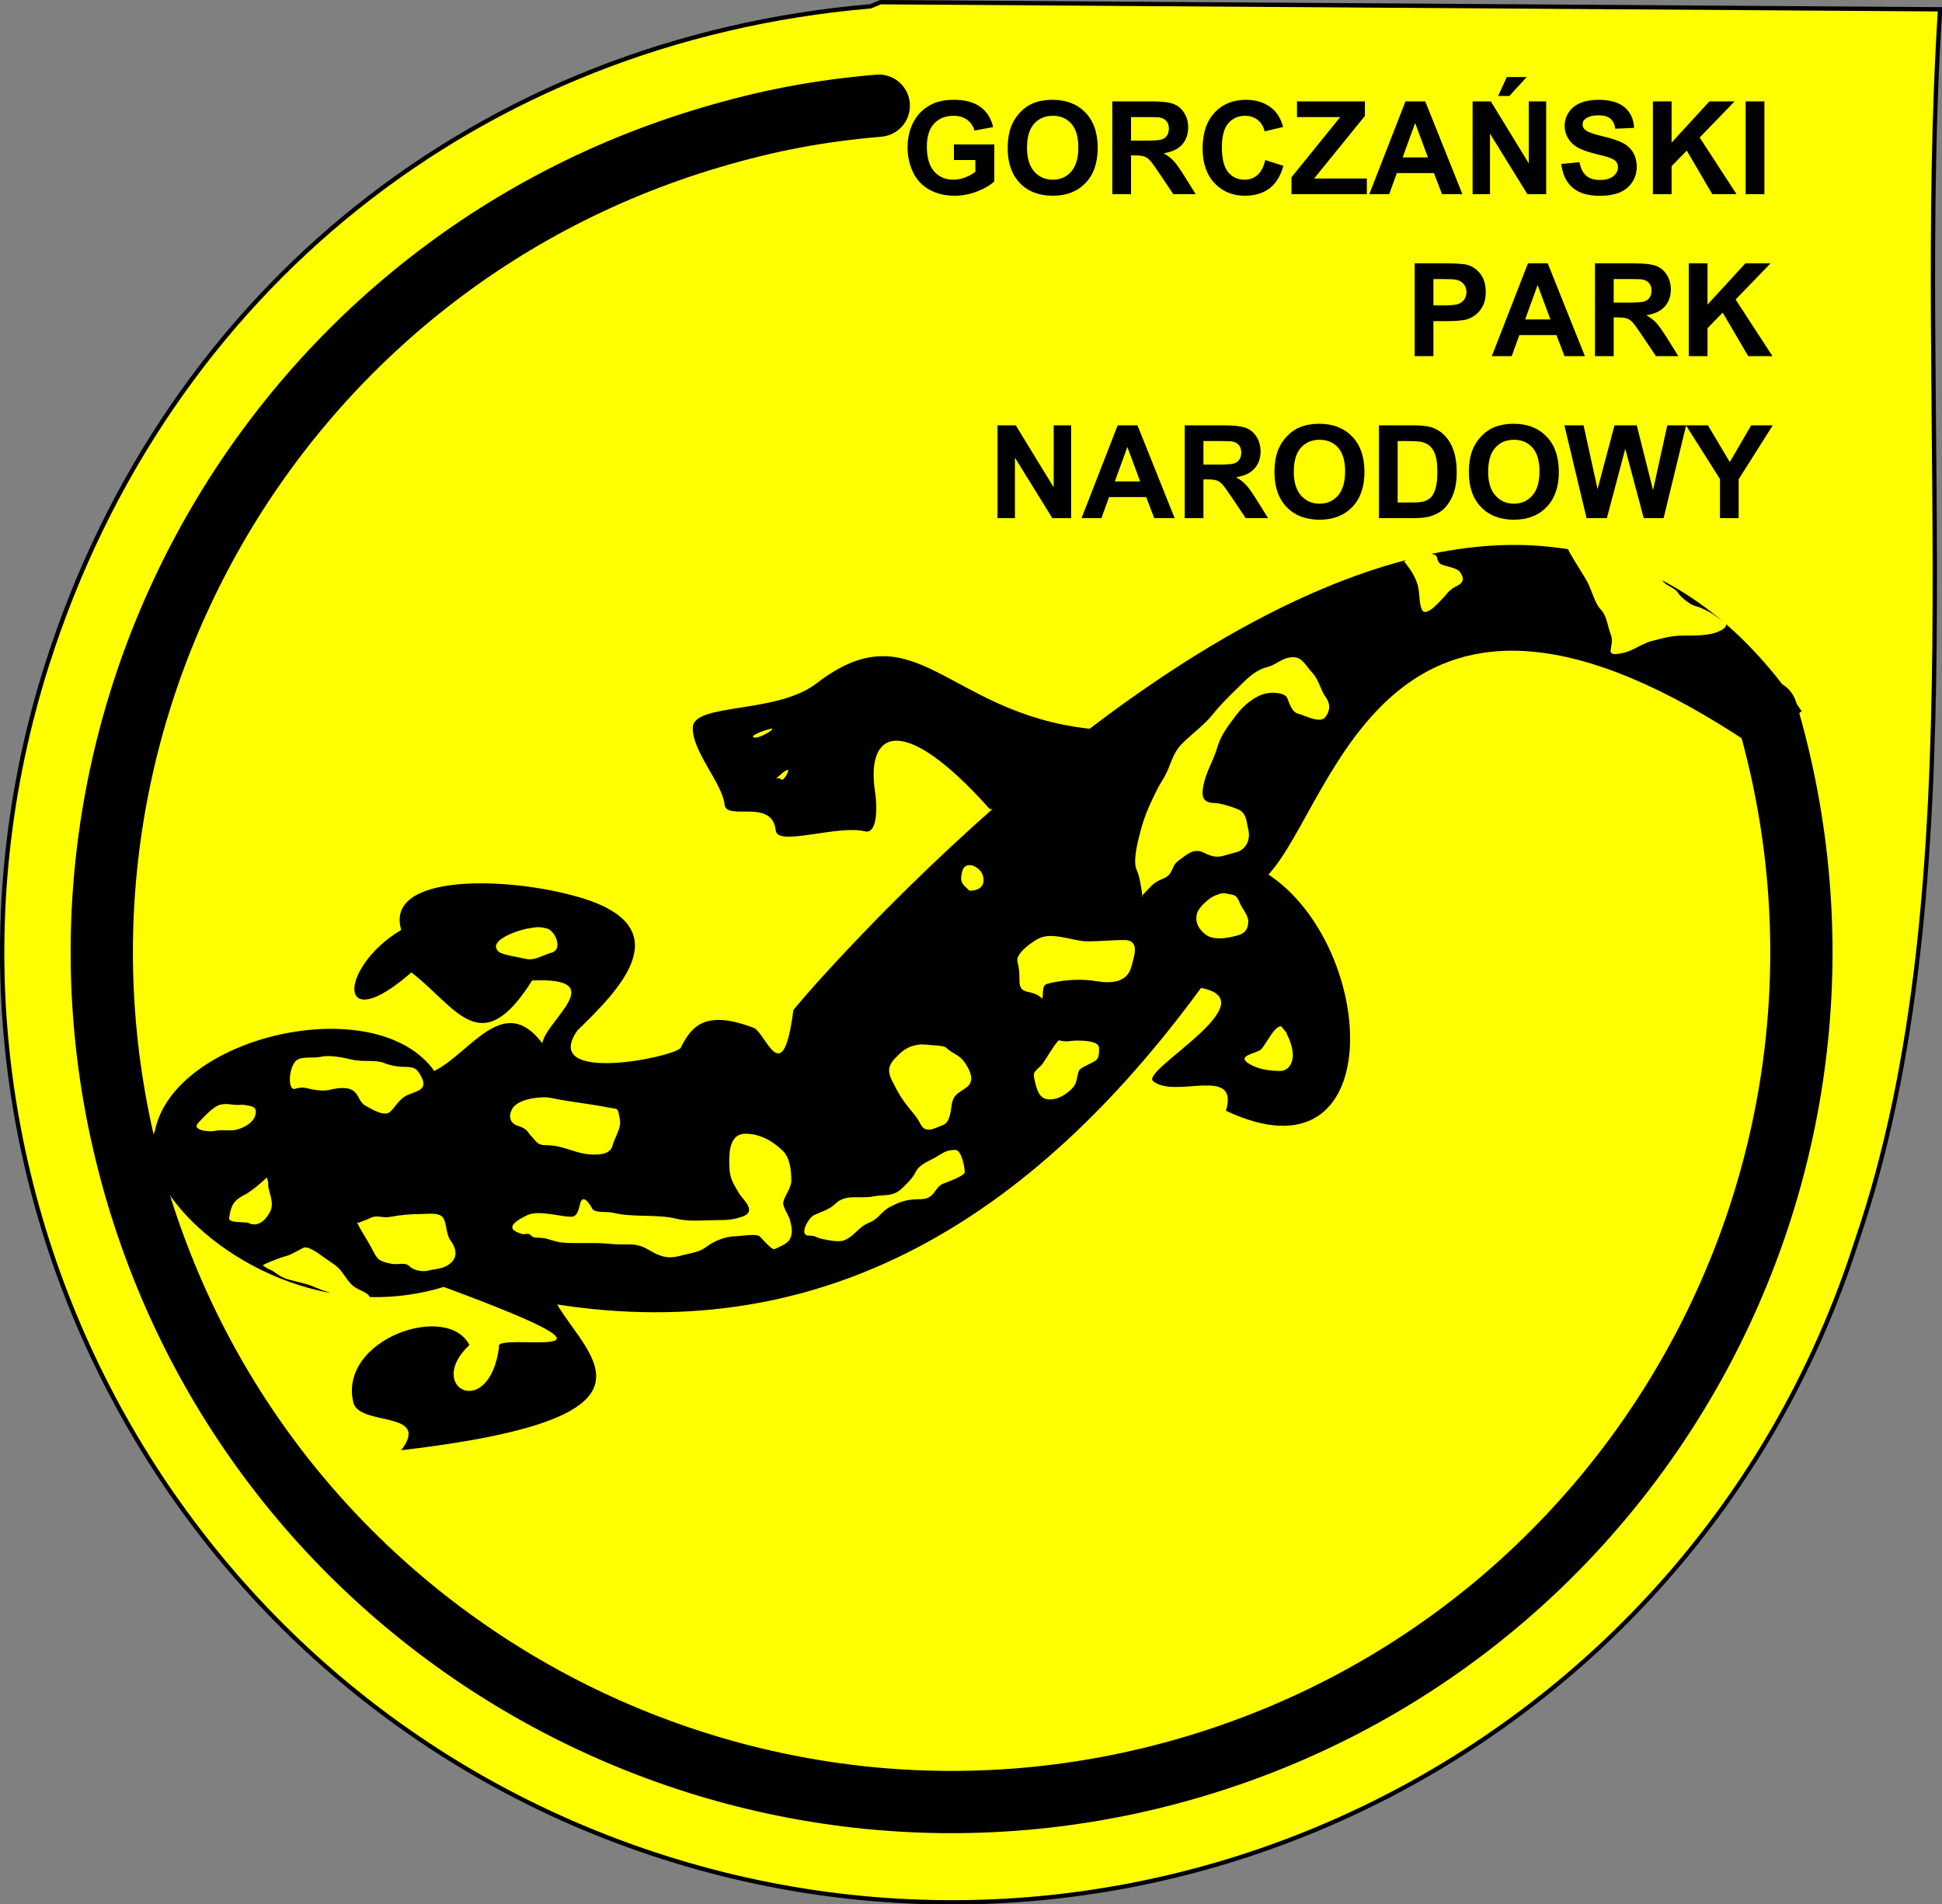 <?xml version="1.0" encoding="UTF-8" standalone="no"?>
<!-- Created with Inkscape (http://www.inkscape.org/) -->
<svg
   xmlns:dc="http://purl.org/dc/elements/1.1/"
   xmlns:cc="http://web.resource.org/cc/"
   xmlns:rdf="http://www.w3.org/1999/02/22-rdf-syntax-ns#"
   xmlns:svg="http://www.w3.org/2000/svg"
   xmlns="http://www.w3.org/2000/svg"
   xmlns:sodipodi="http://sodipodi.sourceforge.net/DTD/sodipodi-0.dtd"
   xmlns:inkscape="http://www.inkscape.org/namespaces/inkscape"
   id="svg2"
   sodipodi:version="0.32"
   inkscape:version="0.44.1"
   width="800"
   height="784.42"
   version="1.0"
   sodipodi:docbase="C:\Documents and Settings\Marcin\Pulpit"
   sodipodi:docname="LOGO_GORCZAŃSKIEGO_PARKU_NARODOWEGO.svg">
  <rect width="100%" height="100%" fill="#808080" stroke="none"/>
  <defs
     id="defs5" />
  <sodipodi:namedview
     inkscape:window-height="721"
     inkscape:window-width="1024"
     inkscape:pageshadow="2"
     inkscape:pageopacity="0.0"
     guidetolerance="10.0"
     gridtolerance="10.0"
     objecttolerance="10.0"
     borderopacity="1.0"
     bordercolor="#666666"
     pagecolor="#ffffff"
     id="base"
     inkscape:zoom="0.75933625"
     inkscape:cx="288.44556"
     inkscape:cy="413.54382"
     inkscape:window-x="-4"
     inkscape:window-y="-4"
     inkscape:current-layer="svg2" />
  <g
     id="g1872"
     transform="matrix(8.897,0,0,8.897,-3.484,2.98)">
    <path
       id="path7230"
       d="M 82.163,58.146 C 75.511,78.955 53.223,90.445 32.414,83.793 C 11.606,77.14 0.116,54.853 6.768,34.044 C 11.747,18.471 24.785,8.065 41.074,6.664 L 41.485,6.492 L 85.645,6.789 C 84.529,23.933 87.297,43.195 82.163,58.146 z "
       style="fill:yellow;fill-opacity:1;fill-rule:nonzero;stroke:black;stroke-width:0.18;stroke-linecap:round;stroke-linejoin:miter;stroke-miterlimit:4;stroke-dashoffset:0;stroke-opacity:1"
       transform="matrix(1.111,0,0,1.111,-4.93,-7.447)" />
    <path
       id="path1891"
       d="M 82.414,34.86 C 88.616,55.808 76.648,77.842 55.7,84.044 C 34.753,90.245 12.719,78.278 6.517,57.33 C 0.315,36.382 12.283,14.348 33.231,8.147 C 35.925,7.349 38.275,6.905 41.074,6.664"
       style="fill:none;fill-opacity:1;fill-rule:nonzero;stroke:black;stroke-width:2.9;stroke-linecap:round;stroke-linejoin:miter;stroke-miterlimit:4;stroke-dashoffset:0;stroke-opacity:1"
       transform="matrix(0.994,0,0,0.994,0.253,-2.066)" />
    <path
       id="path3664"
       d="M 69.906,24.906 C 68.828,24.947 67.748,25.085 66.656,25.312 C 67.071,25.353 66.825,25.58 67.094,25.781 C 67.198,25.859 67.837,25.949 67.969,26.125 C 68.103,26.304 68.271,26.583 67.875,26.781 C 67.441,26.998 67.435,27.128 67.156,27.406 C 67.065,27.498 66.388,28.299 66.219,27.875 C 66.097,27.57 66.131,27.219 66.062,26.875 C 65.932,26.224 65.388,25.664 65.406,25.656 C 65.435,25.634 65.469,25.614 65.5,25.594 C 60.413,26.926 55.301,30.008 50.844,33.406 C 44.185,32.681 42.776,27.781 38.188,31.312 C 36.343,32.732 32.516,32.201 32.469,33.344 C 32.424,34.44 33.844,35.942 33.938,36.906 C 34.016,37.711 36.148,36.59 36.312,38.125 C 36.393,38.87 39.18,37.846 40.438,38.156 C 40.99,38.293 41.034,37.148 40.906,36.312 C 40.487,33.563 42.105,32.519 46.219,37.125 L 46.344,37.125 C 40.878,41.954 37.132,46.381 37.125,46.438 C 36.632,50.266 35.852,47.464 35.281,47.25 C 33.155,46.454 32.449,47.062 31.906,48.188 C 31.493,48.644 25.4,49.857 27.125,47.375 C 29.062,45.501 31.939,42.606 27.25,41.219 C 23.914,40.232 18.182,40.09 18.969,42.719 C 16.067,44.453 15.933,47.76 19.438,44.688 C 21.523,46.28 22.642,48.855 25.031,45.062 C 28.712,44.899 25.681,46.891 25.5,47.969 C 23.709,45.572 22.152,48.446 20.5,49.25 C 17.802,45.472 8.441,47.609 7.562,52.031 C 6.574,54.171 10.451,58.562 15.688,59.531 C 15.6,59.501 15.518,59.458 15.438,59.438 C 15.205,59.379 14.82,59.181 14.594,59.125 C 14.291,59.049 14.012,58.972 13.75,58.906 C 13.518,58.848 13.3,58.717 13.094,58.562 C 12.908,58.423 12.821,58.457 12.562,58.25 C 12.562,58.211 13.311,57.907 13.562,57.844 C 13.859,57.77 14.202,57.555 14.438,57.438 C 14.636,57.338 15.108,57.675 15.25,57.781 C 15.55,58.007 15.886,58.198 16.062,58.375 C 16.318,58.63 16.409,58.878 16.656,59.125 C 16.831,59.3 16.993,59.356 17.219,59.469 C 17.419,59.569 17.501,59.661 17.5,59.719 C 18.618,59.747 19.77,59.606 20.938,59.25 C 31.203,63.045 23.139,61.264 23.5,62.031 C 23.044,65.487 20.034,63.909 22.125,61.938 C 21.106,59.938 16.059,61.667 16.75,64.594 C 17.017,65.727 20.372,64.949 18.969,66.812 C 31.718,65.316 27.693,62.598 26.188,60.062 C 38.441,61.968 48.088,56.215 56,45.406 C 59.167,46.015 53.19,49.218 53.781,49.719 C 54.783,50.567 57.783,48.966 57.156,51.094 C 64.729,54.659 64.212,43.54 59.125,40.156 C 62.257,36.75 64.621,22.772 81.594,34.219 L 83.812,32.594 C 82.717,30.967 81.541,29.635 80.312,28.562 C 80.332,28.646 80.265,28.758 80.031,28.875 C 79.574,29.104 78.888,29.094 78.344,29.094 C 77.73,29.094 77.407,29.211 76.875,29.344 C 76.403,29.462 76.021,29.802 75.5,29.906 C 74.55,30.096 75.205,29.623 74.969,29.031 C 74.825,28.673 74.796,28.171 74.5,27.875 C 74.221,27.596 74.094,26.938 73.812,26.469 C 73.556,26.042 73.007,25.192 73,25.094 C 71.982,24.933 70.95,24.867 69.906,24.906 z M 77.344,26.531 C 77.553,26.811 77.936,26.861 78.094,27.125 C 78.183,27.274 78.616,27.654 78.875,27.719 C 79.133,27.783 79.559,27.99 79.781,28.156 C 79.899,28.245 80.017,28.331 80.125,28.406 C 79.224,27.642 78.301,27.031 77.344,26.531 z M 60.281,30.094 C 60.705,30.094 60.881,30.537 61.125,30.781 C 61.455,31.112 61.546,31.634 61.75,31.906 C 62.023,32.271 61.97,32.6 61.75,32.875 C 61.501,33.186 60.759,32.764 60.531,32.719 C 60.212,32.655 60.099,32.247 60,32 C 59.886,31.715 59.28,31.704 58.969,31.781 C 58.448,31.911 57.946,32.353 57.625,32.781 C 57.271,33.253 56.917,33.697 56.75,34.281 C 56.591,34.837 56.29,35.31 56.156,35.844 C 56.019,36.394 55.973,36.844 56.625,36.844 C 56.896,36.844 57.441,37.026 57.688,37.125 C 58.124,37.3 58.099,37.71 58.188,38.062 C 58.31,38.554 58.075,39.013 57.625,39.125 C 56.933,39.298 56.784,39.47 56.156,39.156 C 55.666,38.911 55.38,39.199 54.938,39.531 C 54.601,39.783 54.738,40.148 54.25,40.344 C 53.756,40.541 53.693,40.705 53.281,41.125 C 53.283,41.14 53.281,41.176 53.281,41.188 C 53.277,41.175 53.257,41.185 53.25,41.156 C 53.265,41.142 53.268,41.139 53.281,41.125 C 53.259,40.888 53.156,40.218 53.031,39.969 C 52.817,39.54 53.089,38.58 53.188,38.188 C 53.374,37.443 53.65,36.856 54,36.156 C 54.089,35.978 54.215,35.8 54.312,35.625 C 54.609,35.091 54.664,34.554 55.125,34.094 C 55.613,33.605 56.119,33.273 56.562,32.719 C 56.993,32.181 57.467,31.752 57.969,31.25 C 58.437,30.782 58.791,30.623 59.031,30.562 C 59.532,30.437 59.744,30.094 60.281,30.094 z M 36.094,33.406 C 36.375,33.35 35.593,33.869 35.312,33.812 C 35.035,33.743 35.813,33.462 36.094,33.406 z M 36.844,35.312 C 36.999,35.251 36.681,35.868 36.562,35.75 C 36.497,35.684 36.4,35.687 36.312,35.719 C 36.489,35.59 36.642,35.393 36.844,35.312 z M 45.281,39.719 C 45.543,39.717 45.844,39.969 45.906,40.219 C 46.036,40.738 45.667,40.906 45.281,40.906 C 44.992,40.617 44.804,40.567 44.938,40.031 C 44.993,39.808 45.124,39.72 45.281,39.719 z M 56.938,41.031 C 57.012,41.016 57.097,41.016 57.156,41.031 C 57.49,41.115 57.619,41.033 57.781,41.438 C 57.886,41.7 58.188,42.05 58.188,42.312 C 58.188,42.908 57.798,42.965 57.312,43.062 C 56.972,43.131 56.516,43.16 56.219,42.938 C 55.931,42.721 55.703,42.406 55.812,41.969 C 55.889,41.662 56.422,41.176 56.75,41.094 C 56.799,41.082 56.863,41.046 56.938,41.031 z M 25.312,42.594 C 25.452,42.594 25.577,42.621 25.719,42.656 C 26.083,42.747 26.5,43.633 25.906,43.781 C 25.588,43.861 25.144,44.161 24.75,44.062 C 24.47,43.992 23.634,43.884 23.469,43.719 C 22.879,43.129 24.811,42.624 24.844,42.656 C 25.017,42.622 25.173,42.594 25.312,42.594 z M 49,43 C 49.568,42.987 50.235,43.25 50.75,43.25 C 51.326,43.25 51.86,43.188 52.438,43.188 C 53.203,43.188 52.895,43.951 52.781,44.406 C 52.589,45.174 51.825,45.205 51.156,45.094 C 50.478,44.981 49.789,45.023 49.125,45.156 C 49.047,45.172 48.953,45.199 48.875,45.219 C 48.621,45.282 48.706,45.659 48.656,45.906 C 48.157,45.407 47.594,45.811 47.594,45.062 C 47.594,44.672 47.578,44.499 47.5,44.188 C 47.402,43.796 48.234,43.242 48.469,43.125 C 48.63,43.045 48.811,43.004 49,43 z M 59.719,47.188 C 60.131,47.703 59.861,47.315 60,47.594 C 60.122,47.839 60.25,48.192 60.25,48.531 C 60.25,48.875 60.062,49.25 59.656,49.25 C 59.234,49.25 58.744,49.184 58.375,49 C 57.457,48.541 58.568,48.463 58.781,48.25 C 59.003,48.028 59.418,47.127 59.719,47.188 z M 49.406,47.844 C 49.431,47.826 49.46,47.826 49.469,47.844 C 49.873,47.925 49.872,47.844 50.281,47.844 C 50.58,47.844 51.281,47.866 51.281,48.188 C 51.281,48.708 51.238,48.725 50.812,48.938 C 50.248,49.22 50.372,49.139 50.219,49.75 C 50.137,50.077 49.621,50.446 49.281,50.531 C 48.571,50.709 48.44,50.259 48.312,49.75 C 48.193,49.273 48.288,49.306 48.594,49 C 48.748,48.846 49.236,47.966 49.406,47.844 z M 42.938,48.031 C 43.053,48.015 43.187,48.031 43.312,48.031 C 43.535,48.076 44.079,48.048 44.219,48.188 C 44.447,48.416 44.798,48.512 45,48.781 C 45.231,49.089 45.594,49.671 45.156,50 C 44.801,50.266 44.554,50.323 44.469,50.75 C 44.409,51.05 44.402,51.614 44.062,51.75 C 43.592,51.938 43.235,52.158 43,51.688 C 42.827,51.342 42.589,51.119 42.312,50.75 C 42.074,50.431 41.907,50.127 41.719,49.75 C 41.564,49.44 41.407,49.093 41.844,48.656 C 41.902,48.598 41.973,48.527 42.031,48.469 C 42.298,48.202 42.59,48.079 42.938,48.031 z M 15.594,48.562 C 15.96,48.562 16.398,48.654 16.656,48.719 C 17.193,48.853 17.761,48.717 18.156,48.875 C 18.466,48.999 18.805,49.062 19.156,49.062 C 19.572,49.062 19.714,49.147 19.906,49.531 C 20.188,50.095 19.769,50.161 19.312,50.344 C 18.851,50.528 18.693,50.952 18.438,51.156 C 18.148,51.388 17.515,50.961 17.344,50.875 C 17.034,50.72 17.041,50.447 16.812,50.219 C 16.543,49.95 15.983,50.043 15.656,50.125 C 15.366,50.198 14.921,50.129 14.656,50.062 C 14.423,50.004 14.398,50.002 14.094,50.062 C 13.712,50.253 13.725,49.15 14.094,48.781 C 14.326,48.549 14.909,48.679 15.25,48.594 C 15.345,48.57 15.472,48.563 15.594,48.562 z M 25.594,50.469 C 25.782,50.467 25.934,50.505 26.062,50.531 C 26.89,50.697 27.741,50.779 28.531,50.938 C 29.072,51.046 28.975,50.904 29.094,51.5 C 29.172,51.89 28.842,52.35 28.75,52.719 C 28.637,53.173 27.927,53.15 27.531,53.094 C 26.865,52.999 26.436,52.688 25.656,52.688 C 25.264,52.687 25.227,52.508 25.031,52.312 C 24.783,52.064 24.87,51.985 24.438,51.812 C 24.056,51.717 23.896,51.428 24.094,51.031 C 24.296,50.627 25.028,50.475 25.594,50.469 z M 10.844,50.781 C 11.078,50.783 11.285,50.853 11.625,50.812 C 11.964,50.88 12.327,50.85 12.219,51.281 C 12.132,51.63 11.726,51.873 11.344,51.969 C 11.01,52.052 10.646,51.948 10.312,52.031 C 10.16,52.069 9.187,52.032 9.594,51.625 C 9.83,51.389 10.25,50.898 10.594,50.812 C 10.674,50.792 10.766,50.781 10.844,50.781 z M 34.906,52.156 C 35.58,52.156 36.186,52.498 36.656,52.969 C 36.965,53.278 37.031,53.875 37.031,54.312 C 37.031,54.695 36.73,54.973 36.656,55.344 C 36.619,55.528 36.914,55.938 36.969,56.156 C 37.056,56.506 37.108,56.752 36.969,57.031 C 36.851,57.267 36.428,57.411 36.25,57.5 C 36.129,57.561 35.623,56.952 35.562,56.906 C 35.378,56.768 34.669,56.906 34.406,56.906 C 34.026,56.906 33.476,57.111 33.125,57.375 C 32.784,57.631 32.546,57.645 32.125,57.75 C 31.773,57.838 31.469,57.93 31.125,57.844 C 30.737,57.747 30.578,57.601 30.25,57.438 C 29.876,57.251 29.554,57.281 29.094,57.281 C 28.727,57.281 28.39,57.219 28,57.219 C 27.69,57.219 27.373,57.219 27.062,57.219 C 26.749,57.219 26.421,57.215 26.188,57.156 C 25.837,57.069 25.656,56.969 25.25,56.969 C 24.864,56.969 25.091,56.719 24.625,56.812 C 23.569,56.549 24.413,56.122 24.781,55.938 C 25.319,55.669 26.288,56 26.844,56 C 27.126,56 27.187,55.66 27.25,55.406 C 27.39,54.848 27.768,55.537 27.812,55.625 C 27.919,55.838 28.514,55.753 28.75,55.812 C 29.704,56.051 30.802,55.865 31.719,56.094 C 32.303,56.24 33.005,56.156 33.625,56.156 C 34.118,56.156 34.35,56.133 34.75,56 C 35.476,55.758 34.79,55.212 34.625,54.938 C 34.268,54.343 34.156,54.176 34.156,53.438 C 34.156,52.863 34.241,52.156 34.906,52.156 z M 44.625,52.906 C 44.909,52.906 45.062,53.708 45.062,53.938 C 45.062,54.111 44.191,54.417 44.062,54.469 C 43.636,54.639 43.7,55.188 43,55.188 C 42.358,55.188 42.076,55.306 41.625,55.531 C 41.183,55.752 41.102,56.09 40.625,56.281 C 40.111,56.487 39.986,56.887 39.469,57.094 C 39.217,57.194 38.693,57.076 38.469,57.031 C 38.187,56.975 38.181,56.875 37.844,56.875 C 37.356,56.875 37.827,56.055 38.062,55.938 C 38.396,55.771 38.799,55.67 39.062,55.406 C 39.545,54.924 40.201,55.185 40.812,55.062 C 41.364,54.952 41.741,55.103 42.188,54.656 C 42.442,54.402 42.638,54.225 42.781,53.938 C 42.934,53.631 43.253,53.483 43.594,53.312 C 43.983,53.118 44.119,52.906 44.625,52.906 z M 12.75,54.188 C 12.769,54.285 12.812,54.37 12.812,54.469 C 12.812,54.508 12.806,54.555 12.812,54.594 C 12.87,54.937 13.086,55.391 12.906,55.75 C 12.761,56.041 12.403,56.545 11.875,56.281 C 11.775,56.231 10.965,56.308 11,56.062 C 11.079,55.507 11.2,55.244 11.688,55 C 12.148,54.77 12.756,54.162 12.75,54.188 z M 19.844,55.875 C 20.238,55.875 20.779,55.776 20.938,56.094 C 21.08,56.378 21.046,56.822 21.25,57.094 C 21.47,57.388 21.608,57.799 21.312,58.094 C 20.969,58.437 20.626,58.39 20.188,58.5 C 19.958,58.557 19.548,58.485 19.375,58.312 C 19.124,58.062 18.859,58.269 18.406,58.156 C 17.99,58.052 17.878,58.005 17.688,57.625 C 17.398,57.045 16.733,56.081 17,56.281 C 17.171,56.196 17.36,56.148 17.531,56.062 C 17.876,55.89 18.07,56.086 18.5,56 C 18.9,55.92 19.428,55.875 19.844,55.875 z "
       style="color:black;fill:black;fill-opacity:1;fill-rule:evenodd;stroke:none;stroke-width:0.1;stroke-linecap:round;stroke-linejoin:round;marker:none;marker-start:none;marker-mid:none;marker-end:none;stroke-miterlimit:4;stroke-dashoffset:0;stroke-opacity:1;visibility:visible;display:inline;overflow:visible" />
    <path
       id="text8119"
       d="M 44.56,7.075 L 44.56,6.352 L 46.429,6.352 L 46.429,8.063 C 46.248,8.238 45.985,8.393 45.64,8.527 C 45.295,8.661 44.946,8.728 44.592,8.728 C 44.143,8.728 43.752,8.633 43.418,8.445 C 43.084,8.256 42.833,7.987 42.665,7.636 C 42.497,7.286 42.413,6.904 42.413,6.492 C 42.413,6.045 42.507,5.648 42.694,5.3 C 42.882,4.952 43.156,4.686 43.517,4.5 C 43.793,4.358 44.135,4.286 44.546,4.286 C 45.079,4.286 45.495,4.398 45.795,4.622 C 46.095,4.845 46.288,5.154 46.374,5.549 L 45.512,5.71 C 45.452,5.499 45.338,5.333 45.171,5.211 C 45.004,5.088 44.796,5.027 44.546,5.027 C 44.167,5.027 43.865,5.148 43.642,5.388 C 43.418,5.628 43.306,5.984 43.306,6.457 C 43.306,6.967 43.42,7.349 43.646,7.604 C 43.873,7.859 44.17,7.986 44.537,7.986 C 44.718,7.986 44.901,7.951 45.083,7.879 C 45.266,7.808 45.423,7.722 45.553,7.62 L 45.553,7.075 L 44.56,7.075 z M 47.05,6.533 C 47.05,6.096 47.116,5.729 47.247,5.432 C 47.344,5.213 47.478,5.017 47.647,4.843 C 47.816,4.669 48.001,4.54 48.202,4.456 C 48.469,4.343 48.778,4.286 49.128,4.286 C 49.76,4.286 50.267,4.483 50.647,4.875 C 51.027,5.268 51.217,5.814 51.217,6.513 C 51.217,7.206 51.028,7.749 50.651,8.14 C 50.274,8.532 49.77,8.728 49.139,8.728 C 48.501,8.728 47.993,8.533 47.616,8.143 C 47.239,7.754 47.05,7.217 47.05,6.533 L 47.05,6.533 z M 47.944,6.504 C 47.944,6.99 48.056,7.359 48.281,7.61 C 48.506,7.861 48.791,7.986 49.136,7.986 C 49.482,7.986 49.766,7.862 49.988,7.613 C 50.209,7.364 50.32,6.99 50.32,6.492 C 50.32,6 50.212,5.633 49.996,5.391 C 49.78,5.149 49.494,5.027 49.136,5.027 C 48.779,5.027 48.491,5.15 48.272,5.395 C 48.053,5.64 47.944,6.01 47.944,6.504 L 47.944,6.504 z M 51.893,8.654 L 51.893,4.359 L 53.718,4.359 C 54.177,4.359 54.511,4.398 54.719,4.475 C 54.927,4.552 55.093,4.69 55.218,4.887 C 55.343,5.084 55.406,5.31 55.406,5.564 C 55.406,5.886 55.311,6.152 55.122,6.362 C 54.932,6.572 54.649,6.704 54.272,6.759 C 54.46,6.868 54.614,6.988 54.737,7.119 C 54.859,7.25 55.023,7.483 55.23,7.816 L 55.755,8.654 L 54.717,8.654 L 54.091,7.72 C 53.868,7.386 53.716,7.175 53.633,7.088 C 53.551,7.002 53.465,6.942 53.373,6.91 C 53.281,6.878 53.135,6.861 52.936,6.861 L 52.76,6.861 L 52.76,8.654 L 51.893,8.654 z M 52.76,6.176 L 53.402,6.176 C 53.818,6.176 54.078,6.158 54.181,6.123 C 54.285,6.088 54.366,6.027 54.425,5.941 C 54.483,5.856 54.512,5.748 54.512,5.619 C 54.512,5.475 54.474,5.358 54.397,5.269 C 54.32,5.18 54.211,5.124 54.07,5.101 C 54,5.091 53.789,5.086 53.437,5.086 L 52.76,5.086 L 52.76,6.176 z M 58.974,7.075 L 59.815,7.342 C 59.686,7.811 59.472,8.159 59.172,8.386 C 58.872,8.614 58.492,8.728 58.031,8.728 C 57.461,8.728 56.992,8.533 56.625,8.143 C 56.258,7.754 56.074,7.221 56.074,6.545 C 56.074,5.83 56.258,5.275 56.628,4.879 C 56.997,4.484 57.482,4.286 58.084,4.286 C 58.609,4.286 59.036,4.442 59.364,4.752 C 59.559,4.936 59.706,5.199 59.803,5.543 L 58.945,5.748 C 58.894,5.525 58.788,5.35 58.627,5.221 C 58.466,5.092 58.27,5.027 58.04,5.027 C 57.721,5.027 57.463,5.142 57.265,5.37 C 57.067,5.599 56.967,5.969 56.967,6.481 C 56.967,7.024 57.065,7.41 57.26,7.641 C 57.456,7.871 57.71,7.986 58.022,7.986 C 58.253,7.986 58.451,7.913 58.617,7.767 C 58.783,7.62 58.902,7.39 58.974,7.075 L 58.974,7.075 z M 60.19,8.654 L 60.19,7.872 L 62.446,5.086 L 60.445,5.086 L 60.445,4.359 L 63.589,4.359 L 63.589,5.033 L 61.236,7.931 L 63.679,7.931 L 63.679,8.654 L 60.19,8.654 z M 68.103,8.654 L 67.16,8.654 L 66.785,7.679 L 65.068,7.679 L 64.714,8.654 L 63.794,8.654 L 65.467,4.359 L 66.383,4.359 L 68.103,8.654 z M 66.507,6.955 L 65.915,5.361 L 65.335,6.955 L 66.507,6.955 z M 68.575,8.654 L 68.575,4.359 L 69.419,4.359 L 71.176,7.228 L 71.176,4.359 L 71.982,4.359 L 71.982,8.654 L 71.112,8.654 L 69.381,5.854 L 69.381,8.654 L 68.575,8.654 z M 69.756,4.108 L 70.16,3.232 L 71.083,3.232 L 70.277,4.108 L 69.756,4.108 z M 72.682,7.257 L 73.526,7.175 C 73.577,7.458 73.68,7.666 73.835,7.799 C 73.99,7.932 74.2,7.998 74.464,7.998 C 74.743,7.998 74.953,7.939 75.095,7.821 C 75.237,7.703 75.307,7.565 75.307,7.406 C 75.307,7.305 75.278,7.218 75.218,7.147 C 75.158,7.076 75.054,7.014 74.906,6.961 C 74.804,6.926 74.573,6.863 74.212,6.774 C 73.747,6.658 73.421,6.517 73.233,6.349 C 72.969,6.112 72.838,5.824 72.838,5.484 C 72.838,5.266 72.9,5.061 73.024,4.871 C 73.148,4.68 73.326,4.535 73.56,4.436 C 73.793,4.336 74.075,4.286 74.405,4.286 C 74.944,4.286 75.35,4.404 75.622,4.641 C 75.895,4.877 76.038,5.192 76.051,5.587 L 75.184,5.625 C 75.147,5.404 75.068,5.246 74.946,5.149 C 74.823,5.052 74.64,5.004 74.396,5.004 C 74.144,5.004 73.947,5.056 73.804,5.159 C 73.713,5.226 73.667,5.315 73.667,5.426 C 73.667,5.527 73.71,5.614 73.796,5.687 C 73.905,5.778 74.171,5.874 74.592,5.974 C 75.014,6.073 75.326,6.176 75.529,6.283 C 75.731,6.389 75.889,6.535 76.003,6.719 C 76.117,6.904 76.175,7.132 76.175,7.403 C 76.175,7.65 76.106,7.88 75.969,8.095 C 75.833,8.31 75.639,8.469 75.389,8.574 C 75.139,8.678 74.828,8.731 74.455,8.731 C 73.912,8.731 73.495,8.605 73.204,8.354 C 72.913,8.103 72.739,7.737 72.682,7.257 L 72.682,7.257 z M 76.922,8.654 L 76.922,4.359 L 77.789,4.359 L 77.789,6.267 L 79.541,4.359 L 80.707,4.359 L 79.09,6.032 L 80.795,8.654 L 79.673,8.654 L 78.492,6.639 L 77.789,7.357 L 77.789,8.654 L 76.922,8.654 z M 81.219,8.654 L 81.219,4.359 L 82.087,4.359 L 82.087,8.654 L 81.219,8.654 z M 65.894,16.154 L 65.894,11.859 L 67.286,11.859 C 67.813,11.859 68.157,11.881 68.317,11.924 C 68.563,11.988 68.769,12.129 68.935,12.344 C 69.101,12.56 69.184,12.839 69.184,13.181 C 69.184,13.444 69.136,13.666 69.041,13.846 C 68.945,14.025 68.823,14.167 68.676,14.269 C 68.529,14.372 68.379,14.44 68.226,14.473 C 68.019,14.514 67.719,14.534 67.327,14.534 L 66.761,14.534 L 66.761,16.154 L 65.894,16.154 z M 66.761,12.586 L 66.761,13.805 L 67.236,13.805 C 67.578,13.805 67.806,13.782 67.922,13.737 C 68.037,13.692 68.127,13.622 68.193,13.526 C 68.258,13.431 68.291,13.319 68.291,13.192 C 68.291,13.036 68.245,12.907 68.153,12.806 C 68.061,12.704 67.945,12.641 67.804,12.615 C 67.701,12.596 67.493,12.586 67.18,12.586 L 66.761,12.586 z M 73.775,16.154 L 72.832,16.154 L 72.457,15.179 L 70.74,15.179 L 70.385,16.154 L 69.466,16.154 L 71.138,11.859 L 72.055,11.859 L 73.775,16.154 z M 72.178,14.455 L 71.587,12.861 L 71.007,14.455 L 72.178,14.455 z M 74.241,16.154 L 74.241,11.859 L 76.066,11.859 C 76.525,11.859 76.859,11.898 77.067,11.975 C 77.275,12.052 77.441,12.19 77.566,12.387 C 77.691,12.584 77.754,12.81 77.754,13.064 C 77.754,13.386 77.659,13.652 77.469,13.862 C 77.28,14.072 76.997,14.204 76.62,14.259 C 76.807,14.368 76.962,14.488 77.084,14.619 C 77.206,14.75 77.371,14.983 77.578,15.316 L 78.102,16.154 L 77.065,16.154 L 76.438,15.22 C 76.216,14.886 76.063,14.675 75.981,14.588 C 75.899,14.502 75.812,14.442 75.72,14.41 C 75.629,14.378 75.483,14.361 75.284,14.361 L 75.108,14.361 L 75.108,16.154 L 74.241,16.154 z M 75.108,13.676 L 75.75,13.676 C 76.166,13.676 76.425,13.658 76.529,13.623 C 76.633,13.588 76.714,13.527 76.772,13.441 C 76.831,13.356 76.86,13.248 76.86,13.119 C 76.86,12.975 76.821,12.858 76.744,12.769 C 76.667,12.68 76.558,12.624 76.418,12.601 C 76.347,12.591 76.136,12.586 75.785,12.586 L 75.108,12.586 L 75.108,13.676 z M 78.586,16.154 L 78.586,11.859 L 79.453,11.859 L 79.453,13.767 L 81.205,11.859 L 82.371,11.859 L 80.754,13.532 L 82.459,16.154 L 81.337,16.154 L 80.156,14.139 L 79.453,14.857 L 79.453,16.154 L 78.586,16.154 z M 46.579,23.654 L 46.579,19.359 L 47.423,19.359 L 49.18,22.228 L 49.18,19.359 L 49.986,19.359 L 49.986,23.654 L 49.116,23.654 L 47.384,20.854 L 47.384,23.654 L 46.579,23.654 z M 54.779,23.654 L 53.836,23.654 L 53.461,22.679 L 51.744,22.679 L 51.389,23.654 L 50.469,23.654 L 52.142,19.359 L 53.059,19.359 L 54.779,23.654 z M 53.182,21.955 L 52.591,20.361 L 52.01,21.955 L 53.182,21.955 z M 55.245,23.654 L 55.245,19.359 L 57.07,19.359 C 57.529,19.359 57.862,19.398 58.071,19.475 C 58.279,19.552 58.445,19.69 58.57,19.887 C 58.695,20.084 58.758,20.31 58.758,20.564 C 58.758,20.886 58.663,21.152 58.473,21.362 C 58.284,21.572 58.001,21.704 57.624,21.759 C 57.811,21.868 57.966,21.988 58.088,22.119 C 58.21,22.25 58.375,22.483 58.582,22.816 L 59.106,23.654 L 58.069,23.654 L 57.442,22.72 C 57.219,22.386 57.067,22.175 56.985,22.088 C 56.903,22.002 56.816,21.942 56.724,21.91 C 56.633,21.878 56.487,21.861 56.288,21.861 L 56.112,21.861 L 56.112,23.654 L 55.245,23.654 z M 56.112,21.176 L 56.754,21.176 C 57.17,21.176 57.429,21.158 57.533,21.123 C 57.636,21.088 57.717,21.027 57.776,20.941 C 57.835,20.856 57.864,20.748 57.864,20.619 C 57.864,20.475 57.825,20.358 57.748,20.269 C 57.671,20.18 57.562,20.124 57.422,20.101 C 57.351,20.091 57.14,20.086 56.789,20.086 L 56.112,20.086 L 56.112,21.176 z M 59.402,21.533 C 59.402,21.096 59.467,20.729 59.598,20.432 C 59.696,20.213 59.829,20.017 59.998,19.843 C 60.167,19.669 60.352,19.54 60.553,19.456 C 60.821,19.343 61.13,19.286 61.479,19.286 C 62.112,19.286 62.618,19.483 62.998,19.875 C 63.378,20.268 63.568,20.814 63.568,21.513 C 63.568,22.206 63.38,22.749 63.003,23.14 C 62.626,23.532 62.122,23.728 61.491,23.728 C 60.852,23.728 60.344,23.533 59.967,23.143 C 59.591,22.754 59.402,22.217 59.402,21.533 L 59.402,21.533 z M 60.296,21.504 C 60.296,21.99 60.408,22.359 60.633,22.61 C 60.857,22.861 61.142,22.986 61.488,22.986 C 61.834,22.986 62.117,22.862 62.339,22.613 C 62.561,22.364 62.672,21.99 62.672,21.492 C 62.672,21 62.564,20.633 62.348,20.391 C 62.132,20.149 61.845,20.027 61.488,20.027 C 61.131,20.027 60.842,20.15 60.624,20.395 C 60.405,20.64 60.296,21.01 60.296,21.504 L 60.296,21.504 z M 64.239,19.359 L 65.824,19.359 C 66.181,19.359 66.454,19.387 66.641,19.441 C 66.893,19.516 67.109,19.648 67.289,19.837 C 67.468,20.026 67.605,20.258 67.699,20.533 C 67.793,20.807 67.84,21.146 67.84,21.548 C 67.84,21.901 67.796,22.206 67.708,22.462 C 67.6,22.775 67.447,23.027 67.248,23.221 C 67.097,23.367 66.894,23.482 66.638,23.564 C 66.447,23.624 66.191,23.654 65.871,23.654 L 64.239,23.654 L 64.239,19.359 z M 65.106,20.086 L 65.106,22.931 L 65.754,22.931 C 65.996,22.931 66.171,22.917 66.278,22.89 C 66.419,22.855 66.535,22.795 66.628,22.711 C 66.721,22.627 66.797,22.489 66.855,22.296 C 66.914,22.104 66.943,21.842 66.943,21.51 C 66.943,21.178 66.914,20.923 66.855,20.745 C 66.797,20.567 66.715,20.429 66.609,20.329 C 66.504,20.23 66.37,20.162 66.208,20.127 C 66.087,20.1 65.849,20.086 65.496,20.086 L 65.106,20.086 z M 68.402,21.533 C 68.402,21.096 68.467,20.729 68.598,20.432 C 68.696,20.213 68.829,20.017 68.998,19.843 C 69.167,19.669 69.352,19.54 69.553,19.456 C 69.821,19.343 70.13,19.286 70.479,19.286 C 71.112,19.286 71.618,19.483 71.998,19.875 C 72.378,20.268 72.568,20.814 72.568,21.513 C 72.568,22.206 72.38,22.749 72.003,23.14 C 71.626,23.532 71.122,23.728 70.491,23.728 C 69.852,23.728 69.344,23.533 68.967,23.143 C 68.591,22.754 68.402,22.217 68.402,21.533 L 68.402,21.533 z M 69.296,21.504 C 69.296,21.99 69.408,22.359 69.633,22.61 C 69.857,22.861 70.142,22.986 70.488,22.986 C 70.834,22.986 71.117,22.862 71.339,22.613 C 71.561,22.364 71.672,21.99 71.672,21.492 C 71.672,21 71.564,20.633 71.348,20.391 C 71.132,20.149 70.845,20.027 70.488,20.027 C 70.131,20.027 69.842,20.15 69.624,20.395 C 69.405,20.64 69.296,21.01 69.296,21.504 L 69.296,21.504 z M 73.851,23.654 L 72.826,19.359 L 73.714,19.359 L 74.361,22.31 L 75.146,19.359 L 76.177,19.359 L 76.93,22.359 L 77.59,19.359 L 78.463,19.359 L 77.42,23.654 L 76.5,23.654 L 75.644,20.443 L 74.792,23.654 L 73.851,23.654 z M 80.03,23.654 L 80.03,21.847 L 78.457,19.359 L 79.473,19.359 L 80.484,21.059 L 81.474,19.359 L 82.473,19.359 L 80.894,21.853 L 80.894,23.654 L 80.03,23.654 z "
       style="font-size:6px;font-style:normal;font-variant:normal;font-weight:bold;font-stretch:normal;text-indent:0;text-align:end;text-decoration:none;line-height:normal;letter-spacing:normal;word-spacing:normal;text-transform:none;direction:ltr;block-progression:tb;writing-mode:lr-tb;text-anchor:end;color:black;fill:black;fill-opacity:1;fill-rule:nonzero;stroke:none;stroke-width:1px;stroke-linecap:butt;stroke-linejoin:miter;marker:none;marker-start:none;marker-mid:none;marker-end:none;stroke-miterlimit:4;stroke-dashoffset:0;stroke-opacity:1;visibility:visible;display:inline;overflow:visible;font-family:Arial" />
  </g>
</svg>
